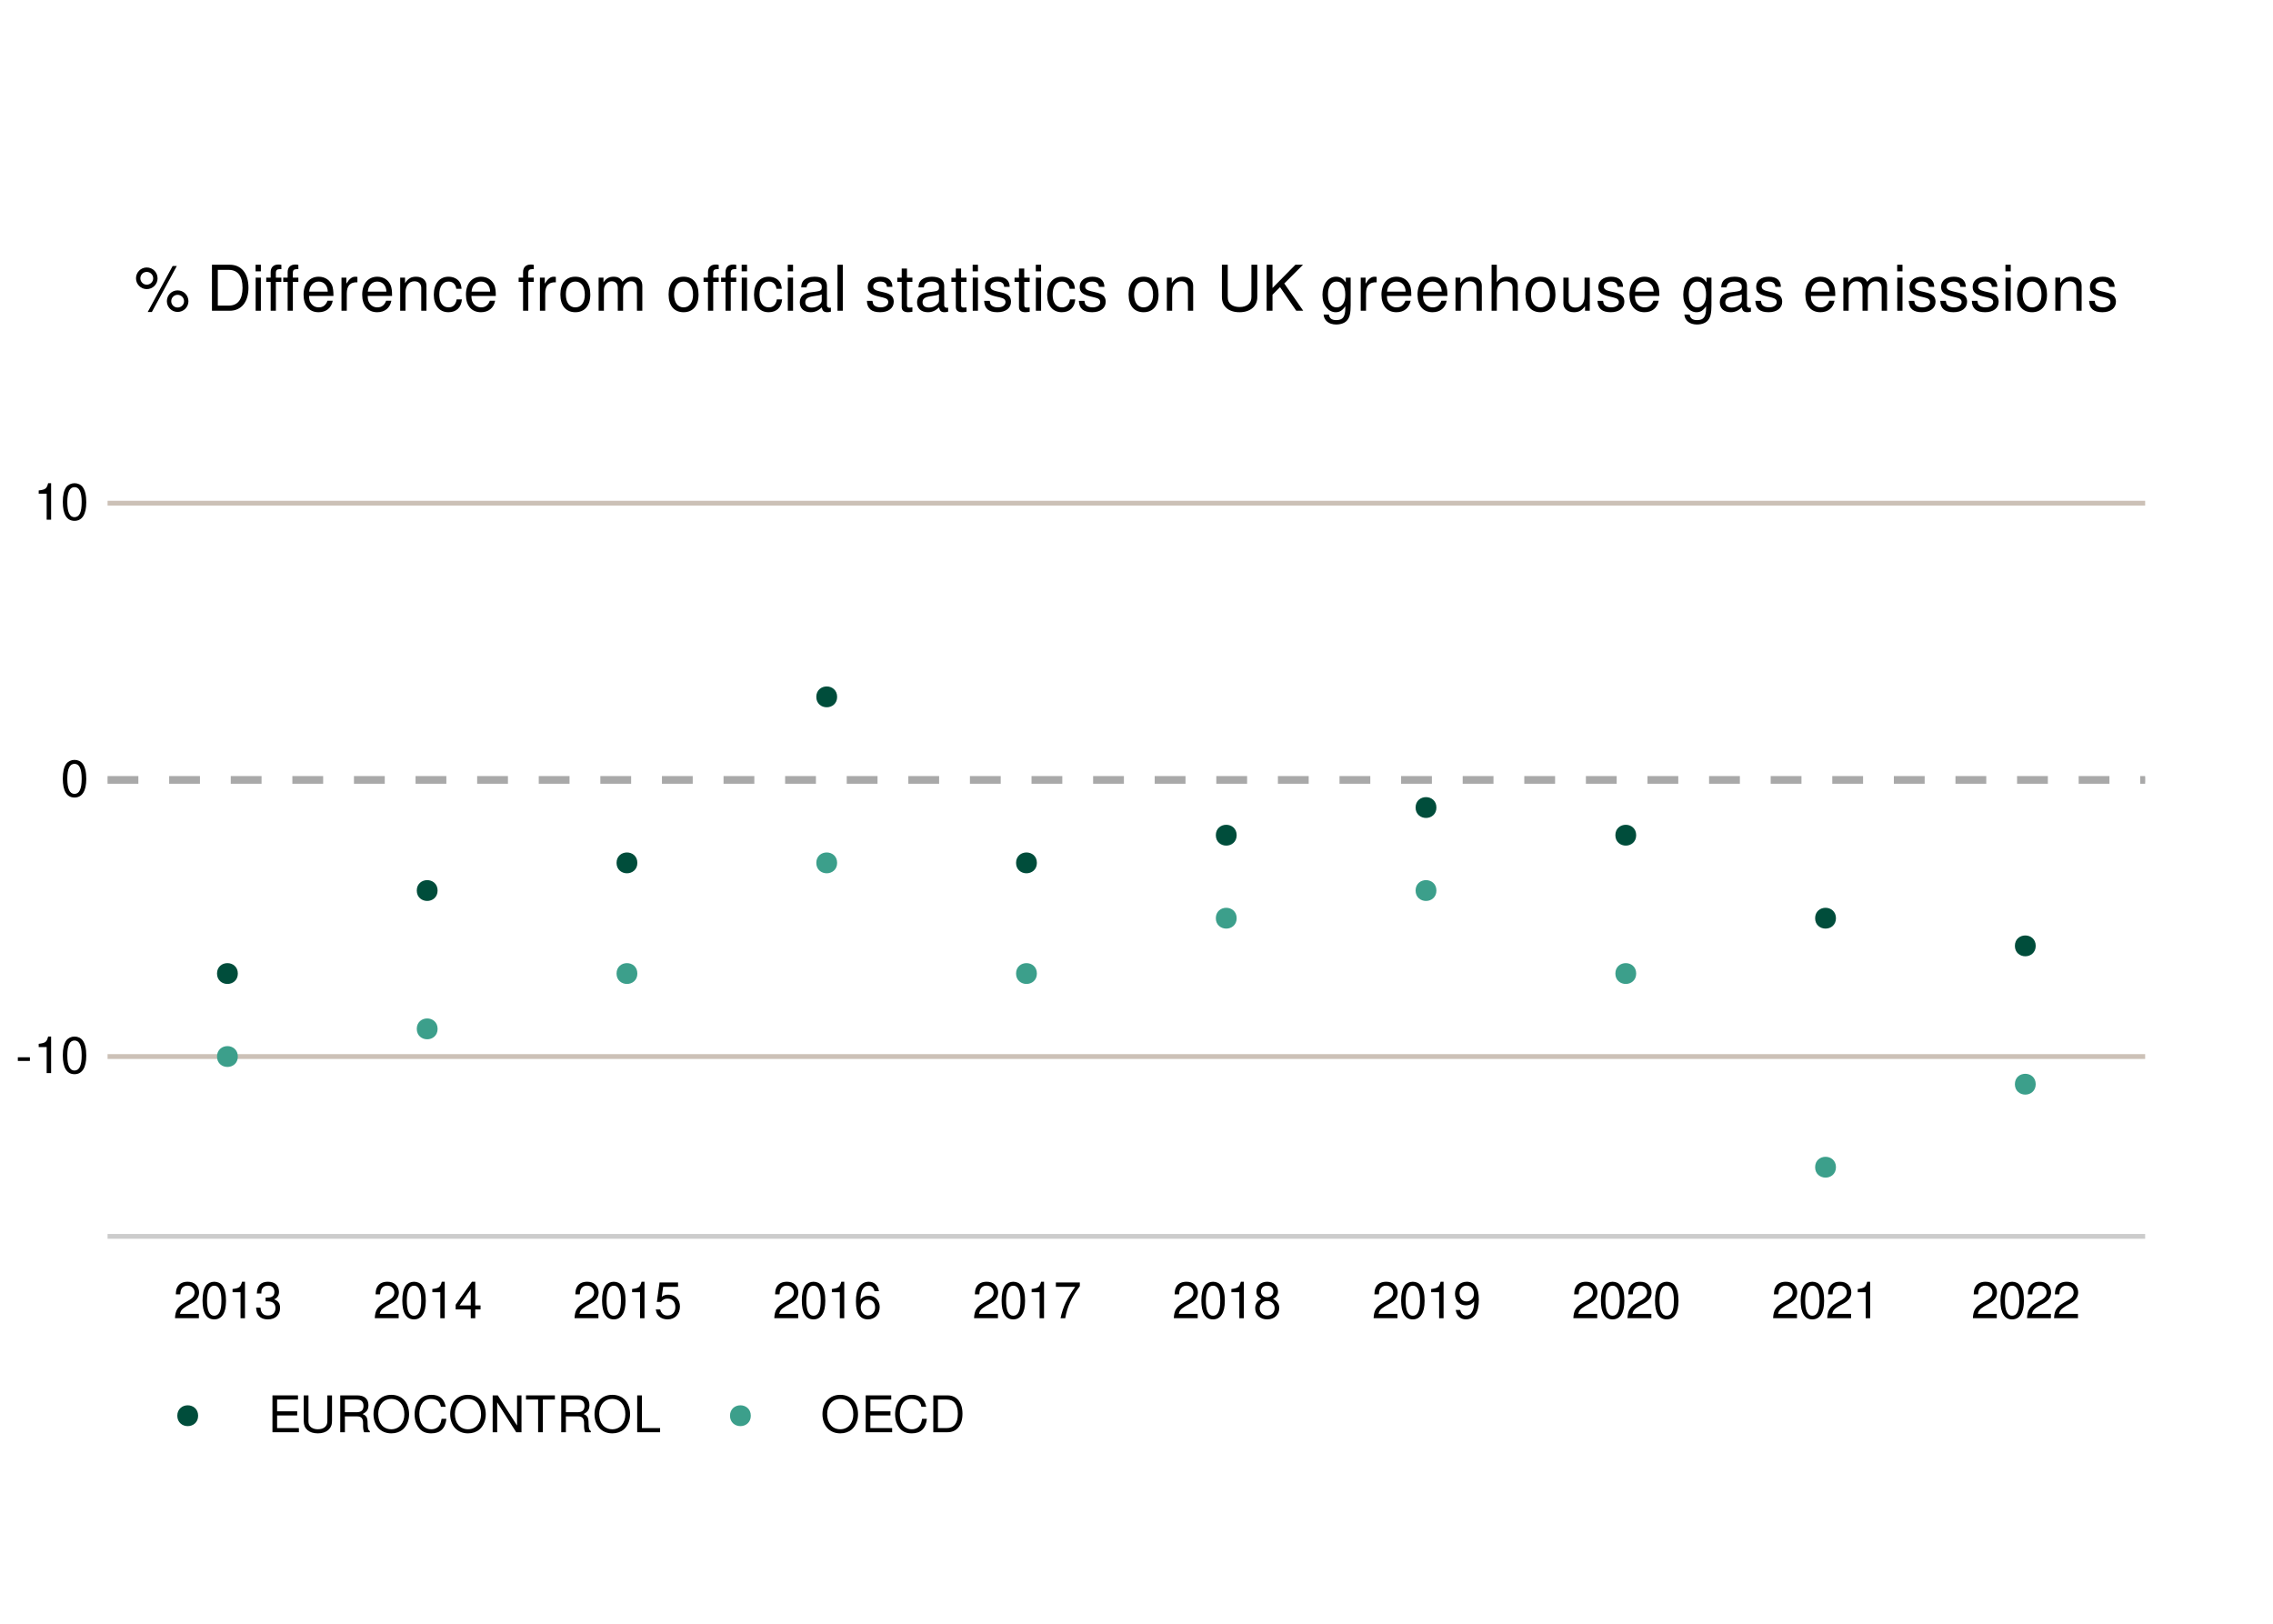 <?xml version="1.0" encoding="UTF-8"?>
<svg xmlns="http://www.w3.org/2000/svg" xmlns:xlink="http://www.w3.org/1999/xlink" width="504pt" height="360pt" viewBox="0 0 504 360" version="1.1">
<defs>
<g>
<symbol overflow="visible" id="glyph0-0">
<path style="stroke:none;" d=""/>
</symbol>
<symbol overflow="visible" id="glyph0-1">
<path style="stroke:none;" d="M 3.188 -3.5 L 0.516 -3.5 L 0.516 -2.688 L 3.188 -2.688 Z M 3.188 -3.5 "/>
</symbol>
<symbol overflow="visible" id="glyph0-2">
<path style="stroke:none;" d="M 2.906 -5.766 L 2.906 0 L 3.891 0 L 3.891 -8.094 L 3.234 -8.094 C 2.891 -6.859 2.672 -6.688 1.141 -6.484 L 1.141 -5.766 Z M 2.906 -5.766 "/>
</symbol>
<symbol overflow="visible" id="glyph0-3">
<path style="stroke:none;" d="M 3.078 -8.094 C 2.344 -8.094 1.672 -7.766 1.25 -7.219 C 0.734 -6.5 0.484 -5.422 0.484 -3.922 C 0.484 -1.188 1.375 0.25 3.078 0.25 C 4.766 0.25 5.688 -1.188 5.688 -3.859 C 5.688 -5.422 5.438 -6.469 4.906 -7.219 C 4.5 -7.781 3.828 -8.094 3.078 -8.094 Z M 3.078 -7.219 C 4.141 -7.219 4.672 -6.141 4.672 -3.938 C 4.672 -1.641 4.156 -0.562 3.062 -0.562 C 2.016 -0.562 1.484 -1.688 1.484 -3.906 C 1.484 -6.141 2.016 -7.219 3.078 -7.219 Z M 3.078 -7.219 "/>
</symbol>
<symbol overflow="visible" id="glyph0-4">
<path style="stroke:none;" d="M 5.672 -0.969 L 1.484 -0.969 C 1.594 -1.641 1.953 -2.078 2.922 -2.672 L 4.047 -3.297 C 5.156 -3.906 5.719 -4.734 5.719 -5.734 C 5.719 -6.406 5.453 -7.031 4.984 -7.469 C 4.516 -7.891 3.938 -8.094 3.188 -8.094 C 2.172 -8.094 1.422 -7.734 0.984 -7.047 C 0.703 -6.625 0.578 -6.109 0.562 -5.297 L 1.547 -5.297 C 1.578 -5.844 1.641 -6.172 1.781 -6.438 C 2.031 -6.938 2.547 -7.234 3.141 -7.234 C 4.047 -7.234 4.719 -6.594 4.719 -5.719 C 4.719 -5.062 4.344 -4.5 3.641 -4.094 L 2.609 -3.5 C 0.953 -2.547 0.469 -1.781 0.375 -0.016 L 5.672 -0.016 Z M 5.672 -0.969 "/>
</symbol>
<symbol overflow="visible" id="glyph0-5">
<path style="stroke:none;" d="M 2.469 -3.734 L 3.016 -3.734 C 4.094 -3.734 4.656 -3.219 4.656 -2.25 C 4.656 -1.234 4.047 -0.609 3.031 -0.609 C 1.938 -0.609 1.406 -1.172 1.344 -2.359 L 0.359 -2.359 C 0.406 -1.703 0.516 -1.281 0.703 -0.922 C 1.125 -0.141 1.891 0.25 2.984 0.25 C 4.609 0.25 5.672 -0.734 5.672 -2.266 C 5.672 -3.297 5.281 -3.859 4.328 -4.188 C 5.062 -4.5 5.438 -5.047 5.438 -5.875 C 5.438 -7.266 4.531 -8.094 3.016 -8.094 C 1.406 -8.094 0.562 -7.203 0.531 -5.484 L 1.516 -5.484 C 1.531 -5.984 1.562 -6.266 1.688 -6.516 C 1.922 -6.969 2.406 -7.234 3.031 -7.234 C 3.906 -7.234 4.422 -6.703 4.422 -5.844 C 4.422 -5.266 4.219 -4.922 3.781 -4.734 C 3.516 -4.609 3.156 -4.578 2.469 -4.562 Z M 2.469 -3.734 "/>
</symbol>
<symbol overflow="visible" id="glyph0-6">
<path style="stroke:none;" d="M 3.656 -1.953 L 3.656 0 L 4.656 0 L 4.656 -1.953 L 5.828 -1.953 L 5.828 -2.844 L 4.656 -2.844 L 4.656 -8.094 L 3.922 -8.094 L 0.312 -3 L 0.312 -1.953 Z M 3.656 -2.844 L 1.172 -2.844 L 3.656 -6.422 Z M 3.656 -2.844 "/>
</symbol>
<symbol overflow="visible" id="glyph0-7">
<path style="stroke:none;" d="M 5.328 -7.938 L 1.234 -7.938 L 0.641 -3.625 L 1.547 -3.625 C 2 -4.172 2.391 -4.359 3.016 -4.359 C 4.078 -4.359 4.734 -3.625 4.734 -2.453 C 4.734 -1.312 4.078 -0.609 3 -0.609 C 2.141 -0.609 1.609 -1.047 1.375 -1.953 L 0.391 -1.953 C 0.531 -1.297 0.641 -0.984 0.875 -0.688 C 1.328 -0.094 2.125 0.25 3.031 0.25 C 4.625 0.25 5.75 -0.906 5.75 -2.594 C 5.75 -4.156 4.703 -5.234 3.188 -5.234 C 2.625 -5.234 2.172 -5.094 1.719 -4.75 L 2.031 -6.969 L 5.328 -6.969 Z M 5.328 -7.938 "/>
</symbol>
<symbol overflow="visible" id="glyph0-8">
<path style="stroke:none;" d="M 5.578 -6 C 5.391 -7.312 4.531 -8.094 3.328 -8.094 C 2.453 -8.094 1.672 -7.672 1.203 -6.953 C 0.688 -6.156 0.484 -5.172 0.484 -3.703 C 0.484 -2.328 0.672 -1.469 1.156 -0.75 C 1.578 -0.094 2.281 0.25 3.141 0.25 C 4.656 0.25 5.75 -0.875 5.75 -2.453 C 5.75 -3.938 4.734 -5 3.312 -5 C 2.531 -5 1.922 -4.703 1.484 -4.109 C 1.5 -6.109 2.125 -7.219 3.266 -7.219 C 3.953 -7.219 4.438 -6.781 4.594 -6 Z M 3.188 -4.125 C 4.141 -4.125 4.734 -3.453 4.734 -2.375 C 4.734 -1.359 4.062 -0.609 3.156 -0.609 C 2.234 -0.609 1.547 -1.391 1.547 -2.422 C 1.547 -3.422 2.219 -4.125 3.188 -4.125 Z M 3.188 -4.125 "/>
</symbol>
<symbol overflow="visible" id="glyph0-9">
<path style="stroke:none;" d="M 5.828 -7.938 L 0.516 -7.938 L 0.516 -6.969 L 4.812 -6.969 C 2.906 -4.266 2.141 -2.609 1.547 0 L 2.594 0 C 3.031 -2.547 4.031 -4.734 5.828 -7.109 Z M 5.828 -7.938 "/>
</symbol>
<symbol overflow="visible" id="glyph0-10">
<path style="stroke:none;" d="M 4.375 -4.266 C 5.203 -4.766 5.469 -5.172 5.469 -5.938 C 5.469 -7.219 4.5 -8.094 3.078 -8.094 C 1.688 -8.094 0.688 -7.219 0.688 -5.953 C 0.688 -5.172 0.953 -4.781 1.766 -4.266 C 0.859 -3.812 0.422 -3.141 0.422 -2.25 C 0.422 -0.766 1.5 0.25 3.078 0.25 C 4.656 0.25 5.75 -0.766 5.75 -2.25 C 5.75 -3.141 5.297 -3.812 4.375 -4.266 Z M 3.078 -7.219 C 3.922 -7.219 4.453 -6.719 4.453 -5.922 C 4.453 -5.156 3.906 -4.656 3.078 -4.656 C 2.234 -4.656 1.703 -5.156 1.703 -5.938 C 1.703 -6.719 2.234 -7.219 3.078 -7.219 Z M 3.078 -3.812 C 4.062 -3.812 4.734 -3.172 4.734 -2.234 C 4.734 -1.25 4.078 -0.609 3.062 -0.609 C 2.094 -0.609 1.422 -1.281 1.422 -2.219 C 1.422 -3.188 2.078 -3.812 3.078 -3.812 Z M 3.078 -3.812 "/>
</symbol>
<symbol overflow="visible" id="glyph0-11">
<path style="stroke:none;" d="M 0.594 -1.844 C 0.781 -0.531 1.641 0.25 2.844 0.25 C 3.734 0.25 4.516 -0.172 4.984 -0.891 C 5.484 -1.688 5.703 -2.672 5.703 -4.141 C 5.703 -5.516 5.5 -6.375 5.031 -7.094 C 4.594 -7.75 3.906 -8.094 3.031 -8.094 C 1.516 -8.094 0.422 -6.969 0.422 -5.406 C 0.422 -3.906 1.438 -2.859 2.875 -2.859 C 3.625 -2.859 4.172 -3.125 4.688 -3.734 C 4.672 -1.719 4.047 -0.609 2.906 -0.609 C 2.219 -0.609 1.734 -1.062 1.578 -1.844 Z M 3.016 -7.234 C 3.938 -7.234 4.625 -6.469 4.625 -5.422 C 4.625 -4.422 3.953 -3.734 2.984 -3.734 C 2.031 -3.734 1.438 -4.406 1.438 -5.484 C 1.438 -6.5 2.094 -7.234 3.016 -7.234 Z M 3.016 -7.234 "/>
</symbol>
<symbol overflow="visible" id="glyph0-12">
<path style="stroke:none;" d="M 2.047 -3.719 L 6.5 -3.719 L 6.5 -4.641 L 2.047 -4.641 L 2.047 -7.25 L 6.672 -7.25 L 6.672 -8.172 L 1.016 -8.172 L 1.016 0 L 6.875 0 L 6.875 -0.922 L 2.047 -0.922 Z M 2.047 -3.719 "/>
</symbol>
<symbol overflow="visible" id="glyph0-13">
<path style="stroke:none;" d="M 6.188 -8.172 L 6.188 -2.438 C 6.188 -1.328 5.391 -0.656 4.078 -0.656 C 3.469 -0.656 2.984 -0.812 2.594 -1.094 C 2.188 -1.406 2 -1.812 2 -2.438 L 2 -8.172 L 0.953 -8.172 L 0.953 -2.438 C 0.953 -0.766 2.141 0.25 4.078 0.25 C 6 0.25 7.219 -0.797 7.219 -2.438 L 7.219 -8.172 Z M 6.188 -8.172 "/>
</symbol>
<symbol overflow="visible" id="glyph0-14">
<path style="stroke:none;" d="M 2.078 -3.516 L 4.766 -3.516 C 5.703 -3.516 6.109 -3.062 6.109 -2.062 L 6.109 -1.328 C 6.109 -0.828 6.188 -0.344 6.344 0 L 7.609 0 L 7.609 -0.25 C 7.219 -0.531 7.141 -0.812 7.109 -1.906 C 7.109 -3.25 6.891 -3.656 6 -4.031 C 6.922 -4.5 7.297 -5.047 7.297 -5.984 C 7.297 -7.391 6.422 -8.172 4.812 -8.172 L 1.047 -8.172 L 1.047 0 L 2.078 0 Z M 2.078 -4.438 L 2.078 -7.25 L 4.609 -7.25 C 5.188 -7.25 5.516 -7.156 5.781 -6.938 C 6.062 -6.703 6.203 -6.328 6.203 -5.844 C 6.203 -4.875 5.719 -4.438 4.609 -4.438 Z M 2.078 -4.438 "/>
</symbol>
<symbol overflow="visible" id="glyph0-15">
<path style="stroke:none;" d="M 4.359 -8.297 C 2.016 -8.297 0.422 -6.578 0.422 -4.016 C 0.422 -1.453 2 0.25 4.375 0.25 C 5.359 0.25 6.234 -0.047 6.906 -0.609 C 7.781 -1.359 8.312 -2.625 8.312 -3.953 C 8.312 -6.594 6.75 -8.297 4.359 -8.297 Z M 4.359 -7.375 C 6.125 -7.375 7.266 -6.047 7.266 -3.984 C 7.266 -2 6.094 -0.656 4.375 -0.656 C 2.625 -0.656 1.469 -2 1.469 -4.016 C 1.469 -6.031 2.625 -7.375 4.359 -7.375 Z M 4.359 -7.375 "/>
</symbol>
<symbol overflow="visible" id="glyph0-16">
<path style="stroke:none;" d="M 7.422 -5.641 C 7.094 -7.422 6.062 -8.297 4.266 -8.297 C 3.172 -8.297 2.281 -7.953 1.688 -7.281 C 0.938 -6.469 0.531 -5.312 0.531 -3.984 C 0.531 -2.641 0.953 -1.484 1.719 -0.688 C 2.359 -0.047 3.156 0.25 4.219 0.25 C 6.219 0.25 7.344 -0.812 7.578 -2.984 L 6.516 -2.984 C 6.422 -2.422 6.312 -2.031 6.141 -1.719 C 5.797 -1.047 5.109 -0.656 4.234 -0.656 C 2.609 -0.656 1.578 -1.953 1.578 -4 C 1.578 -6.094 2.547 -7.375 4.141 -7.375 C 4.812 -7.375 5.422 -7.188 5.766 -6.875 C 6.062 -6.594 6.234 -6.25 6.359 -5.641 Z M 7.422 -5.641 "/>
</symbol>
<symbol overflow="visible" id="glyph0-17">
<path style="stroke:none;" d="M 7.234 -8.172 L 6.25 -8.172 L 6.25 -1.484 L 1.984 -8.172 L 0.844 -8.172 L 0.844 0 L 1.844 0 L 1.844 -6.625 L 6.062 0 L 7.234 0 Z M 7.234 -8.172 "/>
</symbol>
<symbol overflow="visible" id="glyph0-18">
<path style="stroke:none;" d="M 3.969 -7.25 L 6.641 -7.25 L 6.641 -8.172 L 0.234 -8.172 L 0.234 -7.25 L 2.922 -7.25 L 2.922 0 L 3.969 0 Z M 3.969 -7.25 "/>
</symbol>
<symbol overflow="visible" id="glyph0-19">
<path style="stroke:none;" d="M 1.938 -8.172 L 0.891 -8.172 L 0.891 0 L 5.969 0 L 5.969 -0.922 L 1.938 -0.922 Z M 1.938 -8.172 "/>
</symbol>
<symbol overflow="visible" id="glyph0-20">
<path style="stroke:none;" d="M 1 0 L 4.141 0 C 6.203 0 7.469 -1.547 7.469 -4.094 C 7.469 -6.625 6.219 -8.172 4.141 -8.172 L 1 -8.172 Z M 2.031 -0.922 L 2.031 -7.25 L 3.969 -7.25 C 5.578 -7.25 6.438 -6.156 6.438 -4.078 C 6.438 -2 5.578 -0.922 3.969 -0.922 Z M 2.031 -0.922 "/>
</symbol>
<symbol overflow="visible" id="glyph1-0">
<path style="stroke:none;" d=""/>
</symbol>
<symbol overflow="visible" id="glyph1-1">
<path style="stroke:none;" d="M 2.781 -9.594 C 1.469 -9.594 0.406 -8.516 0.406 -7.203 C 0.406 -5.875 1.469 -4.797 2.797 -4.797 C 4.109 -4.797 5.188 -5.875 5.188 -7.172 C 5.188 -8.531 4.125 -9.594 2.781 -9.594 Z M 2.781 -8.609 C 3.578 -8.609 4.219 -7.984 4.219 -7.188 C 4.219 -6.406 3.562 -5.781 2.797 -5.781 C 2.016 -5.781 1.375 -6.406 1.375 -7.203 C 1.375 -7.984 2 -8.609 2.781 -8.609 Z M 8.531 -9.922 L 3 0.281 L 3.922 0.281 L 9.453 -9.922 Z M 9.625 -4.516 C 8.312 -4.516 7.25 -3.438 7.25 -2.125 C 7.25 -0.797 8.312 0.266 9.641 0.266 C 10.953 0.266 12.031 -0.797 12.031 -2.094 C 12.031 -3.438 10.969 -4.516 9.625 -4.516 Z M 9.625 -3.531 C 10.438 -3.531 11.062 -2.891 11.062 -2.094 C 11.062 -1.344 10.422 -0.719 9.641 -0.719 C 8.844 -0.719 8.219 -1.344 8.219 -2.125 C 8.219 -2.891 8.844 -3.531 9.625 -3.531 Z M 9.625 -3.531 "/>
</symbol>
<symbol overflow="visible" id="glyph1-2">
<path style="stroke:none;" d=""/>
</symbol>
<symbol overflow="visible" id="glyph1-3">
<path style="stroke:none;" d="M 1.25 0 L 5.188 0 C 7.75 0 9.344 -1.938 9.344 -5.109 C 9.344 -8.281 7.766 -10.203 5.188 -10.203 L 1.25 -10.203 Z M 2.547 -1.141 L 2.547 -9.062 L 4.953 -9.062 C 6.969 -9.062 8.031 -7.703 8.031 -5.094 C 8.031 -2.5 6.969 -1.141 4.953 -1.141 Z M 2.547 -1.141 "/>
</symbol>
<symbol overflow="visible" id="glyph1-4">
<path style="stroke:none;" d="M 2.094 -7.344 L 0.938 -7.344 L 0.938 0 L 2.094 0 Z M 2.094 -10.203 L 0.922 -10.203 L 0.922 -8.734 L 2.094 -8.734 Z M 2.094 -10.203 "/>
</symbol>
<symbol overflow="visible" id="glyph1-5">
<path style="stroke:none;" d="M 3.641 -7.344 L 2.422 -7.344 L 2.422 -8.484 C 2.422 -8.969 2.688 -9.219 3.234 -9.219 C 3.328 -9.219 3.375 -9.219 3.641 -9.219 L 3.641 -10.172 C 3.375 -10.234 3.219 -10.25 2.984 -10.25 C 1.906 -10.25 1.266 -9.625 1.266 -8.578 L 1.266 -7.344 L 0.281 -7.344 L 0.281 -6.391 L 1.266 -6.391 L 1.266 0 L 2.422 0 L 2.422 -6.391 L 3.641 -6.391 Z M 7.406 -7.344 L 6.188 -7.344 L 6.188 -8.484 C 6.188 -8.969 6.453 -9.219 7 -9.219 C 7.094 -9.219 7.141 -9.219 7.406 -9.219 L 7.406 -10.172 C 7.141 -10.234 6.984 -10.25 6.75 -10.25 C 5.672 -10.25 5.031 -9.625 5.031 -8.578 L 5.031 -7.344 L 4.047 -7.344 L 4.047 -6.391 L 5.031 -6.391 L 5.031 0 L 6.188 0 L 6.188 -6.391 L 7.406 -6.391 Z M 7.406 -7.344 "/>
</symbol>
<symbol overflow="visible" id="glyph1-6">
<path style="stroke:none;" d="M 7.188 -3.281 C 7.188 -4.391 7.094 -5.062 6.891 -5.609 C 6.406 -6.812 5.297 -7.547 3.922 -7.547 C 1.875 -7.547 0.562 -5.984 0.562 -3.562 C 0.562 -1.141 1.812 0.328 3.891 0.328 C 5.578 0.328 6.734 -0.625 7.031 -2.219 L 5.859 -2.219 C 5.531 -1.266 4.875 -0.75 3.938 -0.75 C 3.188 -0.75 2.562 -1.094 2.172 -1.703 C 1.891 -2.125 1.797 -2.547 1.781 -3.281 Z M 1.812 -4.234 C 1.906 -5.594 2.734 -6.469 3.906 -6.469 C 5.094 -6.469 5.922 -5.547 5.922 -4.234 Z M 1.812 -4.234 "/>
</symbol>
<symbol overflow="visible" id="glyph1-7">
<path style="stroke:none;" d="M 0.969 -7.344 L 0.969 0 L 2.141 0 L 2.141 -3.812 C 2.156 -5.578 2.891 -6.359 4.5 -6.312 L 4.5 -7.5 C 4.297 -7.531 4.188 -7.547 4.047 -7.547 C 3.297 -7.547 2.719 -7.094 2.047 -6 L 2.047 -7.344 Z M 0.969 -7.344 "/>
</symbol>
<symbol overflow="visible" id="glyph1-8">
<path style="stroke:none;" d="M 0.984 -7.344 L 0.984 0 L 2.156 0 L 2.156 -4.047 C 2.156 -5.547 2.938 -6.531 4.141 -6.531 C 5.062 -6.531 5.656 -5.969 5.656 -5.078 L 5.656 0 L 6.812 0 L 6.812 -5.547 C 6.812 -6.766 5.906 -7.547 4.5 -7.547 C 3.406 -7.547 2.703 -7.125 2.062 -6.109 L 2.062 -7.344 Z M 0.984 -7.344 "/>
</symbol>
<symbol overflow="visible" id="glyph1-9">
<path style="stroke:none;" d="M 6.594 -4.875 C 6.531 -5.594 6.391 -6.047 6.109 -6.453 C 5.594 -7.141 4.719 -7.547 3.703 -7.547 C 1.703 -7.547 0.438 -5.984 0.438 -3.547 C 0.438 -1.172 1.688 0.328 3.688 0.328 C 5.438 0.328 6.531 -0.734 6.672 -2.516 L 5.5 -2.516 C 5.312 -1.344 4.703 -0.75 3.703 -0.75 C 2.422 -0.75 1.656 -1.812 1.656 -3.547 C 1.656 -5.375 2.406 -6.469 3.688 -6.469 C 4.656 -6.469 5.281 -5.891 5.422 -4.875 Z M 6.594 -4.875 "/>
</symbol>
<symbol overflow="visible" id="glyph1-10">
<path style="stroke:none;" d="M 3.609 -7.344 L 2.391 -7.344 L 2.391 -8.484 C 2.391 -8.969 2.656 -9.219 3.203 -9.219 C 3.297 -9.219 3.344 -9.219 3.609 -9.219 L 3.609 -10.172 C 3.344 -10.234 3.188 -10.25 2.953 -10.25 C 1.875 -10.25 1.234 -9.625 1.234 -8.578 L 1.234 -7.344 L 0.25 -7.344 L 0.25 -6.391 L 1.234 -6.391 L 1.234 0 L 2.391 0 L 2.391 -6.391 L 3.609 -6.391 Z M 3.609 -7.344 "/>
</symbol>
<symbol overflow="visible" id="glyph1-11">
<path style="stroke:none;" d="M 3.812 -7.547 C 1.734 -7.547 0.5 -6.078 0.5 -3.609 C 0.5 -1.141 1.734 0.328 3.828 0.328 C 5.891 0.328 7.141 -1.141 7.141 -3.562 C 7.141 -6.109 5.938 -7.547 3.812 -7.547 Z M 3.828 -6.469 C 5.141 -6.469 5.922 -5.391 5.922 -3.562 C 5.922 -1.828 5.109 -0.75 3.828 -0.75 C 2.516 -0.75 1.719 -1.828 1.719 -3.609 C 1.719 -5.391 2.516 -6.469 3.828 -6.469 Z M 3.828 -6.469 "/>
</symbol>
<symbol overflow="visible" id="glyph1-12">
<path style="stroke:none;" d="M 0.984 -7.344 L 0.984 0 L 2.156 0 L 2.156 -4.609 C 2.156 -5.672 2.922 -6.531 3.875 -6.531 C 4.75 -6.531 5.234 -5.984 5.234 -5.047 L 5.234 0 L 6.406 0 L 6.406 -4.609 C 6.406 -5.672 7.188 -6.531 8.141 -6.531 C 8.984 -6.531 9.484 -5.984 9.484 -5.047 L 9.484 0 L 10.672 0 L 10.672 -5.5 C 10.672 -6.812 9.906 -7.547 8.547 -7.547 C 7.562 -7.547 6.969 -7.25 6.281 -6.422 C 5.859 -7.203 5.266 -7.547 4.312 -7.547 C 3.328 -7.547 2.672 -7.188 2.062 -6.297 L 2.062 -7.344 Z M 0.984 -7.344 "/>
</symbol>
<symbol overflow="visible" id="glyph1-13">
<path style="stroke:none;" d="M 3.609 -7.344 L 2.391 -7.344 L 2.391 -8.484 C 2.391 -8.969 2.656 -9.219 3.203 -9.219 C 3.297 -9.219 3.344 -9.219 3.609 -9.219 L 3.609 -10.172 C 3.344 -10.234 3.188 -10.25 2.953 -10.25 C 1.875 -10.25 1.234 -9.625 1.234 -8.578 L 1.234 -7.344 L 0.25 -7.344 L 0.25 -6.391 L 1.234 -6.391 L 1.234 0 L 2.391 0 L 2.391 -6.391 L 3.609 -6.391 Z M 7.5 -7.344 L 6.281 -7.344 L 6.281 -8.484 C 6.281 -8.969 6.547 -9.219 7.094 -9.219 C 7.203 -9.219 7.234 -9.219 7.5 -9.219 L 7.5 -10.172 C 7.234 -10.234 7.078 -10.25 6.844 -10.25 C 5.766 -10.25 5.125 -9.625 5.125 -8.578 L 5.125 -7.344 L 4.141 -7.344 L 4.141 -6.391 L 5.125 -6.391 L 5.125 0 L 6.281 0 L 6.281 -6.391 L 7.5 -6.391 Z M 9.891 -7.344 L 8.719 -7.344 L 8.719 0 L 9.891 0 Z M 9.891 -10.203 L 8.703 -10.203 L 8.703 -8.734 L 9.891 -8.734 Z M 9.891 -10.203 "/>
</symbol>
<symbol overflow="visible" id="glyph1-14">
<path style="stroke:none;" d="M 7.484 -0.688 C 7.359 -0.656 7.312 -0.656 7.234 -0.656 C 6.828 -0.656 6.609 -0.875 6.609 -1.234 L 6.609 -5.547 C 6.609 -6.844 5.656 -7.547 3.844 -7.547 C 2.766 -7.547 1.922 -7.234 1.406 -6.688 C 1.078 -6.312 0.938 -5.891 0.906 -5.172 L 2.094 -5.172 C 2.188 -6.062 2.719 -6.469 3.812 -6.469 C 4.875 -6.469 5.453 -6.078 5.453 -5.375 L 5.453 -5.062 C 5.438 -4.562 5.188 -4.375 4.234 -4.25 C 2.578 -4.047 2.328 -3.984 1.875 -3.812 C 1.016 -3.438 0.594 -2.797 0.594 -1.844 C 0.594 -0.516 1.516 0.328 3 0.328 C 3.922 0.328 4.656 0 5.484 -0.75 C 5.578 0 5.938 0.328 6.688 0.328 C 6.938 0.328 7.094 0.297 7.484 0.203 Z M 5.453 -2.312 C 5.453 -1.922 5.328 -1.688 4.984 -1.359 C 4.516 -0.922 3.938 -0.703 3.25 -0.703 C 2.344 -0.703 1.812 -1.141 1.812 -1.875 C 1.812 -2.641 2.312 -3.031 3.562 -3.219 C 4.812 -3.391 5.047 -3.438 5.453 -3.625 Z M 5.453 -2.312 "/>
</symbol>
<symbol overflow="visible" id="glyph1-15">
<path style="stroke:none;" d="M 2.125 -10.203 L 0.953 -10.203 L 0.953 0 L 2.125 0 Z M 2.125 -10.203 "/>
</symbol>
<symbol overflow="visible" id="glyph1-16">
<path style="stroke:none;" d="M 6.125 -5.297 C 6.125 -6.734 5.172 -7.547 3.469 -7.547 C 1.766 -7.547 0.656 -6.656 0.656 -5.312 C 0.656 -4.156 1.25 -3.609 2.984 -3.188 L 4.078 -2.922 C 4.891 -2.734 5.203 -2.438 5.203 -1.922 C 5.203 -1.219 4.516 -0.75 3.5 -0.75 C 2.875 -0.75 2.344 -0.938 2.047 -1.25 C 1.859 -1.453 1.781 -1.672 1.703 -2.188 L 0.469 -2.188 C 0.531 -0.484 1.484 0.328 3.406 0.328 C 5.25 0.328 6.422 -0.594 6.422 -2 C 6.422 -3.094 5.812 -3.703 4.359 -4.047 L 3.234 -4.312 C 2.281 -4.531 1.875 -4.844 1.875 -5.359 C 1.875 -6.047 2.484 -6.469 3.438 -6.469 C 4.375 -6.469 4.875 -6.062 4.906 -5.297 Z M 6.125 -5.297 "/>
</symbol>
<symbol overflow="visible" id="glyph1-17">
<path style="stroke:none;" d="M 3.562 -7.344 L 2.359 -7.344 L 2.359 -9.359 L 1.188 -9.359 L 1.188 -7.344 L 0.203 -7.344 L 0.203 -6.391 L 1.188 -6.391 L 1.188 -0.844 C 1.188 -0.078 1.688 0.328 2.609 0.328 C 2.906 0.328 3.156 0.297 3.562 0.219 L 3.562 -0.75 C 3.391 -0.719 3.234 -0.703 3 -0.703 C 2.484 -0.703 2.359 -0.844 2.359 -1.359 L 2.359 -6.391 L 3.562 -6.391 Z M 3.562 -7.344 "/>
</symbol>
<symbol overflow="visible" id="glyph1-18">
<path style="stroke:none;" d="M 7.734 -10.203 L 7.734 -3.031 C 7.734 -1.672 6.734 -0.828 5.094 -0.828 C 4.344 -0.828 3.719 -1.016 3.234 -1.359 C 2.734 -1.75 2.484 -2.266 2.484 -3.031 L 2.484 -10.203 L 1.188 -10.203 L 1.188 -3.031 C 1.188 -0.969 2.672 0.328 5.094 0.328 C 7.484 0.328 9.031 -1 9.031 -3.031 L 9.031 -10.203 Z M 7.734 -10.203 "/>
</symbol>
<symbol overflow="visible" id="glyph1-19">
<path style="stroke:none;" d="M 2.406 -3.562 L 4.078 -5.234 L 7.672 0 L 9.219 0 L 5.016 -6.047 L 9.172 -10.203 L 7.484 -10.203 L 2.406 -5.047 L 2.406 -10.203 L 1.109 -10.203 L 1.109 0 L 2.406 0 Z M 2.406 -3.562 "/>
</symbol>
<symbol overflow="visible" id="glyph1-20">
<path style="stroke:none;" d="M 5.656 -7.344 L 5.656 -6.266 C 5.062 -7.156 4.422 -7.547 3.5 -7.547 C 1.719 -7.547 0.484 -5.891 0.484 -3.547 C 0.484 -2.312 0.781 -1.406 1.406 -0.672 C 1.953 -0.031 2.656 0.328 3.422 0.328 C 4.297 0.328 4.922 -0.062 5.547 -1 L 5.547 -0.609 C 5.547 1.344 5 2.078 3.547 2.078 C 2.547 2.078 2.031 1.688 1.922 0.844 L 0.734 0.844 C 0.844 2.203 1.922 3.047 3.516 3.047 C 4.594 3.047 5.484 2.703 5.969 2.109 C 6.531 1.422 6.734 0.516 6.734 -1.203 L 6.734 -7.344 Z M 3.609 -6.469 C 4.844 -6.469 5.547 -5.438 5.547 -3.562 C 5.547 -1.797 4.828 -0.75 3.609 -0.75 C 2.406 -0.75 1.703 -1.812 1.703 -3.609 C 1.703 -5.406 2.406 -6.469 3.609 -6.469 Z M 3.609 -6.469 "/>
</symbol>
<symbol overflow="visible" id="glyph1-21">
<path style="stroke:none;" d="M 0.984 -10.203 L 0.984 0 L 2.141 0 L 2.141 -4.047 C 2.141 -5.547 2.922 -6.531 4.125 -6.531 C 4.516 -6.531 4.891 -6.406 5.172 -6.203 C 5.5 -5.953 5.641 -5.594 5.641 -5.078 L 5.641 0 L 6.797 0 L 6.797 -5.547 C 6.797 -6.781 5.922 -7.547 4.5 -7.547 C 3.453 -7.547 2.828 -7.219 2.141 -6.328 L 2.141 -10.203 Z M 0.984 -10.203 "/>
</symbol>
<symbol overflow="visible" id="glyph1-22">
<path style="stroke:none;" d="M 6.75 0 L 6.75 -7.344 L 5.594 -7.344 L 5.594 -3.172 C 5.594 -1.688 4.797 -0.703 3.578 -0.703 C 2.656 -0.703 2.078 -1.266 2.078 -2.141 L 2.078 -7.344 L 0.906 -7.344 L 0.906 -1.688 C 0.906 -0.469 1.812 0.328 3.25 0.328 C 4.328 0.328 5.016 -0.062 5.703 -1.016 L 5.703 0 Z M 6.75 0 "/>
</symbol>
</g>
</defs>
<g id="surface231">
<rect x="0" y="0" width="504" height="360" style="fill:rgb(100%,100%,100%);fill-opacity:1;stroke:none;"/>
<path style="fill:none;stroke-width:1.067;stroke-linecap:butt;stroke-linejoin:round;stroke:rgb(80%,75.686%,71.765%);stroke-opacity:1;stroke-miterlimit:10;" d="M 23.852 234.246 L 475.652 234.246 "/>
<path style="fill:none;stroke-width:1.067;stroke-linecap:butt;stroke-linejoin:round;stroke:rgb(80%,75.686%,71.765%);stroke-opacity:1;stroke-miterlimit:10;" d="M 23.852 172.906 L 475.652 172.906 "/>
<path style="fill:none;stroke-width:1.067;stroke-linecap:butt;stroke-linejoin:round;stroke:rgb(80%,75.686%,71.765%);stroke-opacity:1;stroke-miterlimit:10;" d="M 23.852 111.562 L 475.652 111.562 "/>
<path style="fill:none;stroke-width:4.268;stroke-linecap:butt;stroke-linejoin:round;stroke:rgb(100%,100%,100%);stroke-opacity:1;stroke-miterlimit:10;" d="M 23.852 172.906 L 475.652 172.906 "/>
<path style="fill:none;stroke-width:1.707;stroke-linecap:butt;stroke-linejoin:round;stroke:rgb(66.275%,66.275%,66.275%);stroke-opacity:1;stroke-dasharray:6.829,6.829;stroke-miterlimit:10;" d="M 23.852 172.906 L 475.652 172.906 "/>
<path style="fill-rule:nonzero;fill:rgb(23.529%,62.353%,54.51%);fill-opacity:1;stroke-width:0.709;stroke-linecap:round;stroke-linejoin:round;stroke:rgb(23.529%,62.353%,54.51%);stroke-opacity:1;stroke-miterlimit:10;" d="M 52.383 234.246 C 52.383 236.852 48.473 236.852 48.473 234.246 C 48.473 231.637 52.383 231.637 52.383 234.246 "/>
<path style="fill-rule:nonzero;fill:rgb(0%,30.196%,23.137%);fill-opacity:1;stroke-width:0.709;stroke-linecap:round;stroke-linejoin:round;stroke:rgb(0%,30.196%,23.137%);stroke-opacity:1;stroke-miterlimit:10;" d="M 52.383 215.844 C 52.383 218.449 48.473 218.449 48.473 215.844 C 48.473 213.238 52.383 213.238 52.383 215.844 "/>
<path style="fill-rule:nonzero;fill:rgb(23.529%,62.353%,54.51%);fill-opacity:1;stroke-width:0.709;stroke-linecap:round;stroke-linejoin:round;stroke:rgb(23.529%,62.353%,54.51%);stroke-opacity:1;stroke-miterlimit:10;" d="M 96.676 228.109 C 96.676 230.719 92.766 230.719 92.766 228.109 C 92.766 225.504 96.676 225.504 96.676 228.109 "/>
<path style="fill-rule:nonzero;fill:rgb(0%,30.196%,23.137%);fill-opacity:1;stroke-width:0.709;stroke-linecap:round;stroke-linejoin:round;stroke:rgb(0%,30.196%,23.137%);stroke-opacity:1;stroke-miterlimit:10;" d="M 96.676 197.441 C 96.676 200.047 92.766 200.047 92.766 197.441 C 92.766 194.836 96.676 194.836 96.676 197.441 "/>
<path style="fill-rule:nonzero;fill:rgb(23.529%,62.353%,54.51%);fill-opacity:1;stroke-width:0.709;stroke-linecap:round;stroke-linejoin:round;stroke:rgb(23.529%,62.353%,54.51%);stroke-opacity:1;stroke-miterlimit:10;" d="M 140.969 215.844 C 140.969 218.449 137.062 218.449 137.062 215.844 C 137.062 213.238 140.969 213.238 140.969 215.844 "/>
<path style="fill-rule:nonzero;fill:rgb(0%,30.196%,23.137%);fill-opacity:1;stroke-width:0.709;stroke-linecap:round;stroke-linejoin:round;stroke:rgb(0%,30.196%,23.137%);stroke-opacity:1;stroke-miterlimit:10;" d="M 140.969 191.309 C 140.969 193.914 137.062 193.914 137.062 191.309 C 137.062 188.699 140.969 188.699 140.969 191.309 "/>
<path style="fill-rule:nonzero;fill:rgb(23.529%,62.353%,54.51%);fill-opacity:1;stroke-width:0.709;stroke-linecap:round;stroke-linejoin:round;stroke:rgb(23.529%,62.353%,54.51%);stroke-opacity:1;stroke-miterlimit:10;" d="M 185.266 191.309 C 185.266 193.914 181.355 193.914 181.355 191.309 C 181.355 188.699 185.266 188.699 185.266 191.309 "/>
<path style="fill-rule:nonzero;fill:rgb(0%,30.196%,23.137%);fill-opacity:1;stroke-width:0.709;stroke-linecap:round;stroke-linejoin:round;stroke:rgb(0%,30.196%,23.137%);stroke-opacity:1;stroke-miterlimit:10;" d="M 185.266 154.504 C 185.266 157.109 181.355 157.109 181.355 154.504 C 181.355 151.895 185.266 151.895 185.266 154.504 "/>
<path style="fill-rule:nonzero;fill:rgb(23.529%,62.353%,54.51%);fill-opacity:1;stroke-width:0.709;stroke-linecap:round;stroke-linejoin:round;stroke:rgb(23.529%,62.353%,54.51%);stroke-opacity:1;stroke-miterlimit:10;" d="M 229.559 215.844 C 229.559 218.449 225.648 218.449 225.648 215.844 C 225.648 213.238 229.559 213.238 229.559 215.844 "/>
<path style="fill-rule:nonzero;fill:rgb(0%,30.196%,23.137%);fill-opacity:1;stroke-width:0.709;stroke-linecap:round;stroke-linejoin:round;stroke:rgb(0%,30.196%,23.137%);stroke-opacity:1;stroke-miterlimit:10;" d="M 229.559 191.309 C 229.559 193.914 225.648 193.914 225.648 191.309 C 225.648 188.699 229.559 188.699 229.559 191.309 "/>
<path style="fill-rule:nonzero;fill:rgb(23.529%,62.353%,54.51%);fill-opacity:1;stroke-width:0.709;stroke-linecap:round;stroke-linejoin:round;stroke:rgb(23.529%,62.353%,54.51%);stroke-opacity:1;stroke-miterlimit:10;" d="M 273.855 203.574 C 273.855 206.18 269.945 206.18 269.945 203.574 C 269.945 200.969 273.855 200.969 273.855 203.574 "/>
<path style="fill-rule:nonzero;fill:rgb(0%,30.196%,23.137%);fill-opacity:1;stroke-width:0.709;stroke-linecap:round;stroke-linejoin:round;stroke:rgb(0%,30.196%,23.137%);stroke-opacity:1;stroke-miterlimit:10;" d="M 273.855 185.172 C 273.855 187.777 269.945 187.777 269.945 185.172 C 269.945 182.566 273.855 182.566 273.855 185.172 "/>
<path style="fill-rule:nonzero;fill:rgb(23.529%,62.353%,54.51%);fill-opacity:1;stroke-width:0.709;stroke-linecap:round;stroke-linejoin:round;stroke:rgb(23.529%,62.353%,54.51%);stroke-opacity:1;stroke-miterlimit:10;" d="M 318.148 197.441 C 318.148 200.047 314.238 200.047 314.238 197.441 C 314.238 194.836 318.148 194.836 318.148 197.441 "/>
<path style="fill-rule:nonzero;fill:rgb(0%,30.196%,23.137%);fill-opacity:1;stroke-width:0.709;stroke-linecap:round;stroke-linejoin:round;stroke:rgb(0%,30.196%,23.137%);stroke-opacity:1;stroke-miterlimit:10;" d="M 318.148 179.039 C 318.148 181.645 314.238 181.645 314.238 179.039 C 314.238 176.434 318.148 176.434 318.148 179.039 "/>
<path style="fill-rule:nonzero;fill:rgb(23.529%,62.353%,54.51%);fill-opacity:1;stroke-width:0.709;stroke-linecap:round;stroke-linejoin:round;stroke:rgb(23.529%,62.353%,54.51%);stroke-opacity:1;stroke-miterlimit:10;" d="M 362.441 215.844 C 362.441 218.449 358.535 218.449 358.535 215.844 C 358.535 213.238 362.441 213.238 362.441 215.844 "/>
<path style="fill-rule:nonzero;fill:rgb(0%,30.196%,23.137%);fill-opacity:1;stroke-width:0.709;stroke-linecap:round;stroke-linejoin:round;stroke:rgb(0%,30.196%,23.137%);stroke-opacity:1;stroke-miterlimit:10;" d="M 362.441 185.172 C 362.441 187.777 358.535 187.777 358.535 185.172 C 358.535 182.566 362.441 182.566 362.441 185.172 "/>
<path style="fill-rule:nonzero;fill:rgb(23.529%,62.353%,54.51%);fill-opacity:1;stroke-width:0.709;stroke-linecap:round;stroke-linejoin:round;stroke:rgb(23.529%,62.353%,54.51%);stroke-opacity:1;stroke-miterlimit:10;" d="M 406.738 258.781 C 406.738 261.387 402.828 261.387 402.828 258.781 C 402.828 256.176 406.738 256.176 406.738 258.781 "/>
<path style="fill-rule:nonzero;fill:rgb(0%,30.196%,23.137%);fill-opacity:1;stroke-width:0.709;stroke-linecap:round;stroke-linejoin:round;stroke:rgb(0%,30.196%,23.137%);stroke-opacity:1;stroke-miterlimit:10;" d="M 406.738 203.574 C 406.738 206.18 402.828 206.18 402.828 203.574 C 402.828 200.969 406.738 200.969 406.738 203.574 "/>
<path style="fill-rule:nonzero;fill:rgb(23.529%,62.353%,54.51%);fill-opacity:1;stroke-width:0.709;stroke-linecap:round;stroke-linejoin:round;stroke:rgb(23.529%,62.353%,54.51%);stroke-opacity:1;stroke-miterlimit:10;" d="M 451.031 240.379 C 451.031 242.984 447.121 242.984 447.121 240.379 C 447.121 237.773 451.031 237.773 451.031 240.379 "/>
<path style="fill-rule:nonzero;fill:rgb(0%,30.196%,23.137%);fill-opacity:1;stroke-width:0.709;stroke-linecap:round;stroke-linejoin:round;stroke:rgb(0%,30.196%,23.137%);stroke-opacity:1;stroke-miterlimit:10;" d="M 451.031 209.707 C 451.031 212.316 447.121 212.316 447.121 209.707 C 447.121 207.102 451.031 207.102 451.031 209.707 "/>
<g style="fill:rgb(0%,0%,0%);fill-opacity:1;">
  <use xlink:href="#glyph0-1" x="3.441" y="237.91"/>
  <use xlink:href="#glyph0-2" x="7.441" y="237.91"/>
  <use xlink:href="#glyph0-3" x="13.441" y="237.91"/>
</g>
<g style="fill:rgb(0%,0%,0%);fill-opacity:1;">
  <use xlink:href="#glyph0-3" x="13.441" y="176.57"/>
</g>
<g style="fill:rgb(0%,0%,0%);fill-opacity:1;">
  <use xlink:href="#glyph0-2" x="7.441" y="115.227"/>
  <use xlink:href="#glyph0-3" x="13.441" y="115.227"/>
</g>
<path style="fill:none;stroke-width:1.067;stroke-linecap:butt;stroke-linejoin:round;stroke:rgb(80%,80%,80%);stroke-opacity:1;stroke-miterlimit:10;" d="M 23.852 274.117 L 475.652 274.117 "/>
<g style="fill:rgb(0%,0%,0%);fill-opacity:1;">
  <use xlink:href="#glyph0-4" x="38.426" y="292.27"/>
  <use xlink:href="#glyph0-3" x="44.426" y="292.27"/>
  <use xlink:href="#glyph0-2" x="50.426" y="292.27"/>
  <use xlink:href="#glyph0-5" x="56.426" y="292.27"/>
</g>
<g style="fill:rgb(0%,0%,0%);fill-opacity:1;">
  <use xlink:href="#glyph0-4" x="82.723" y="292.27"/>
  <use xlink:href="#glyph0-3" x="88.723" y="292.27"/>
  <use xlink:href="#glyph0-2" x="94.723" y="292.27"/>
  <use xlink:href="#glyph0-6" x="100.723" y="292.27"/>
</g>
<g style="fill:rgb(0%,0%,0%);fill-opacity:1;">
  <use xlink:href="#glyph0-4" x="127.016" y="292.27"/>
  <use xlink:href="#glyph0-3" x="133.016" y="292.27"/>
  <use xlink:href="#glyph0-2" x="139.016" y="292.27"/>
  <use xlink:href="#glyph0-7" x="145.016" y="292.27"/>
</g>
<g style="fill:rgb(0%,0%,0%);fill-opacity:1;">
  <use xlink:href="#glyph0-4" x="171.309" y="292.27"/>
  <use xlink:href="#glyph0-3" x="177.309" y="292.27"/>
  <use xlink:href="#glyph0-2" x="183.309" y="292.27"/>
  <use xlink:href="#glyph0-8" x="189.309" y="292.27"/>
</g>
<g style="fill:rgb(0%,0%,0%);fill-opacity:1;">
  <use xlink:href="#glyph0-4" x="215.605" y="292.27"/>
  <use xlink:href="#glyph0-3" x="221.605" y="292.27"/>
  <use xlink:href="#glyph0-2" x="227.605" y="292.27"/>
  <use xlink:href="#glyph0-9" x="233.605" y="292.27"/>
</g>
<g style="fill:rgb(0%,0%,0%);fill-opacity:1;">
  <use xlink:href="#glyph0-4" x="259.898" y="292.27"/>
  <use xlink:href="#glyph0-3" x="265.898" y="292.27"/>
  <use xlink:href="#glyph0-2" x="271.898" y="292.27"/>
  <use xlink:href="#glyph0-10" x="277.898" y="292.27"/>
</g>
<g style="fill:rgb(0%,0%,0%);fill-opacity:1;">
  <use xlink:href="#glyph0-4" x="304.195" y="292.27"/>
  <use xlink:href="#glyph0-3" x="310.195" y="292.27"/>
  <use xlink:href="#glyph0-2" x="316.195" y="292.27"/>
  <use xlink:href="#glyph0-11" x="322.195" y="292.27"/>
</g>
<g style="fill:rgb(0%,0%,0%);fill-opacity:1;">
  <use xlink:href="#glyph0-4" x="348.488" y="292.27"/>
  <use xlink:href="#glyph0-3" x="354.488" y="292.27"/>
  <use xlink:href="#glyph0-4" x="360.488" y="292.27"/>
  <use xlink:href="#glyph0-3" x="366.488" y="292.27"/>
</g>
<g style="fill:rgb(0%,0%,0%);fill-opacity:1;">
  <use xlink:href="#glyph0-4" x="392.781" y="292.27"/>
  <use xlink:href="#glyph0-3" x="398.781" y="292.27"/>
  <use xlink:href="#glyph0-4" x="404.781" y="292.27"/>
  <use xlink:href="#glyph0-2" x="410.781" y="292.27"/>
</g>
<g style="fill:rgb(0%,0%,0%);fill-opacity:1;">
  <use xlink:href="#glyph0-4" x="437.078" y="292.27"/>
  <use xlink:href="#glyph0-3" x="443.078" y="292.27"/>
  <use xlink:href="#glyph0-4" x="449.078" y="292.27"/>
  <use xlink:href="#glyph0-4" x="455.078" y="292.27"/>
</g>
<path style="fill-rule:nonzero;fill:rgb(0%,30.196%,23.137%);fill-opacity:1;stroke-width:0.709;stroke-linecap:round;stroke-linejoin:round;stroke:rgb(0%,30.196%,23.137%);stroke-opacity:1;stroke-miterlimit:10;" d="M 43.578 313.879 C 43.578 316.484 39.668 316.484 39.668 313.879 C 39.668 311.273 43.578 311.273 43.578 313.879 "/>
<path style="fill-rule:nonzero;fill:rgb(23.529%,62.353%,54.51%);fill-opacity:1;stroke-width:0.709;stroke-linecap:round;stroke-linejoin:round;stroke:rgb(23.529%,62.353%,54.51%);stroke-opacity:1;stroke-miterlimit:10;" d="M 166.125 313.879 C 166.125 316.484 162.219 316.484 162.219 313.879 C 162.219 311.273 166.125 311.273 166.125 313.879 "/>
<g style="fill:rgb(0%,0%,0%);fill-opacity:1;">
  <use xlink:href="#glyph0-12" x="59.398" y="317.543"/>
  <use xlink:href="#glyph0-13" x="66.398" y="317.543"/>
  <use xlink:href="#glyph0-14" x="74.398" y="317.543"/>
  <use xlink:href="#glyph0-15" x="82.398" y="317.543"/>
  <use xlink:href="#glyph0-16" x="91.398" y="317.543"/>
  <use xlink:href="#glyph0-15" x="99.398" y="317.543"/>
  <use xlink:href="#glyph0-17" x="108.398" y="317.543"/>
  <use xlink:href="#glyph0-18" x="116.398" y="317.543"/>
  <use xlink:href="#glyph0-14" x="123.398" y="317.543"/>
  <use xlink:href="#glyph0-15" x="131.398" y="317.543"/>
  <use xlink:href="#glyph0-19" x="140.398" y="317.543"/>
</g>
<g style="fill:rgb(0%,0%,0%);fill-opacity:1;">
  <use xlink:href="#glyph0-15" x="181.945" y="317.543"/>
  <use xlink:href="#glyph0-12" x="190.945" y="317.543"/>
  <use xlink:href="#glyph0-16" x="197.945" y="317.543"/>
  <use xlink:href="#glyph0-20" x="205.945" y="317.543"/>
</g>
<g style="fill:rgb(0%,0%,0%);fill-opacity:1;">
  <use xlink:href="#glyph1-1" x="29.75" y="68.897"/>
  <use xlink:href="#glyph1-2" x="41.75" y="68.897"/>
  <use xlink:href="#glyph1-3" x="45.75" y="68.897"/>
  <use xlink:href="#glyph1-4" x="55.75" y="68.897"/>
  <use xlink:href="#glyph1-5" x="58.75" y="68.897"/>
  <use xlink:href="#glyph1-6" x="66.75" y="68.897"/>
  <use xlink:href="#glyph1-7" x="74.75" y="68.897"/>
  <use xlink:href="#glyph1-6" x="79.75" y="68.897"/>
  <use xlink:href="#glyph1-8" x="87.75" y="68.897"/>
  <use xlink:href="#glyph1-9" x="95.75" y="68.897"/>
  <use xlink:href="#glyph1-6" x="102.75" y="68.897"/>
  <use xlink:href="#glyph1-2" x="110.75" y="68.897"/>
  <use xlink:href="#glyph1-10" x="114.75" y="68.897"/>
  <use xlink:href="#glyph1-7" x="118.75" y="68.897"/>
  <use xlink:href="#glyph1-11" x="123.75" y="68.897"/>
  <use xlink:href="#glyph1-12" x="131.75" y="68.897"/>
  <use xlink:href="#glyph1-2" x="143.75" y="68.897"/>
  <use xlink:href="#glyph1-11" x="147.75" y="68.897"/>
  <use xlink:href="#glyph1-13" x="155.75" y="68.897"/>
  <use xlink:href="#glyph1-9" x="166.75" y="68.897"/>
  <use xlink:href="#glyph1-4" x="173.75" y="68.897"/>
  <use xlink:href="#glyph1-14" x="176.75" y="68.897"/>
  <use xlink:href="#glyph1-15" x="184.75" y="68.897"/>
  <use xlink:href="#glyph1-2" x="187.75" y="68.897"/>
  <use xlink:href="#glyph1-16" x="191.75" y="68.897"/>
  <use xlink:href="#glyph1-17" x="198.75" y="68.897"/>
  <use xlink:href="#glyph1-14" x="202.75" y="68.897"/>
  <use xlink:href="#glyph1-17" x="210.75" y="68.897"/>
  <use xlink:href="#glyph1-4" x="214.75" y="68.897"/>
  <use xlink:href="#glyph1-16" x="217.75" y="68.897"/>
  <use xlink:href="#glyph1-17" x="224.75" y="68.897"/>
  <use xlink:href="#glyph1-4" x="228.75" y="68.897"/>
  <use xlink:href="#glyph1-9" x="231.75" y="68.897"/>
  <use xlink:href="#glyph1-16" x="238.75" y="68.897"/>
  <use xlink:href="#glyph1-2" x="245.75" y="68.897"/>
  <use xlink:href="#glyph1-11" x="249.75" y="68.897"/>
  <use xlink:href="#glyph1-8" x="257.75" y="68.897"/>
  <use xlink:href="#glyph1-2" x="265.75" y="68.897"/>
  <use xlink:href="#glyph1-18" x="269.75" y="68.897"/>
  <use xlink:href="#glyph1-19" x="279.75" y="68.897"/>
  <use xlink:href="#glyph1-2" x="288.75" y="68.897"/>
  <use xlink:href="#glyph1-20" x="292.75" y="68.897"/>
  <use xlink:href="#glyph1-7" x="300.75" y="68.897"/>
  <use xlink:href="#glyph1-6" x="305.75" y="68.897"/>
  <use xlink:href="#glyph1-6" x="313.75" y="68.897"/>
  <use xlink:href="#glyph1-8" x="321.75" y="68.897"/>
  <use xlink:href="#glyph1-21" x="329.75" y="68.897"/>
  <use xlink:href="#glyph1-11" x="337.75" y="68.897"/>
  <use xlink:href="#glyph1-22" x="345.75" y="68.897"/>
  <use xlink:href="#glyph1-16" x="353.75" y="68.897"/>
  <use xlink:href="#glyph1-6" x="360.75" y="68.897"/>
  <use xlink:href="#glyph1-2" x="368.75" y="68.897"/>
  <use xlink:href="#glyph1-20" x="372.75" y="68.897"/>
  <use xlink:href="#glyph1-14" x="380.75" y="68.897"/>
  <use xlink:href="#glyph1-16" x="388.75" y="68.897"/>
  <use xlink:href="#glyph1-2" x="395.75" y="68.897"/>
  <use xlink:href="#glyph1-6" x="399.75" y="68.897"/>
  <use xlink:href="#glyph1-12" x="407.75" y="68.897"/>
  <use xlink:href="#glyph1-4" x="419.75" y="68.897"/>
  <use xlink:href="#glyph1-16" x="422.75" y="68.897"/>
  <use xlink:href="#glyph1-16" x="429.75" y="68.897"/>
  <use xlink:href="#glyph1-16" x="436.75" y="68.897"/>
  <use xlink:href="#glyph1-4" x="443.75" y="68.897"/>
  <use xlink:href="#glyph1-11" x="446.75" y="68.897"/>
  <use xlink:href="#glyph1-8" x="454.75" y="68.897"/>
  <use xlink:href="#glyph1-16" x="462.75" y="68.897"/>
</g>
</g>
</svg>
